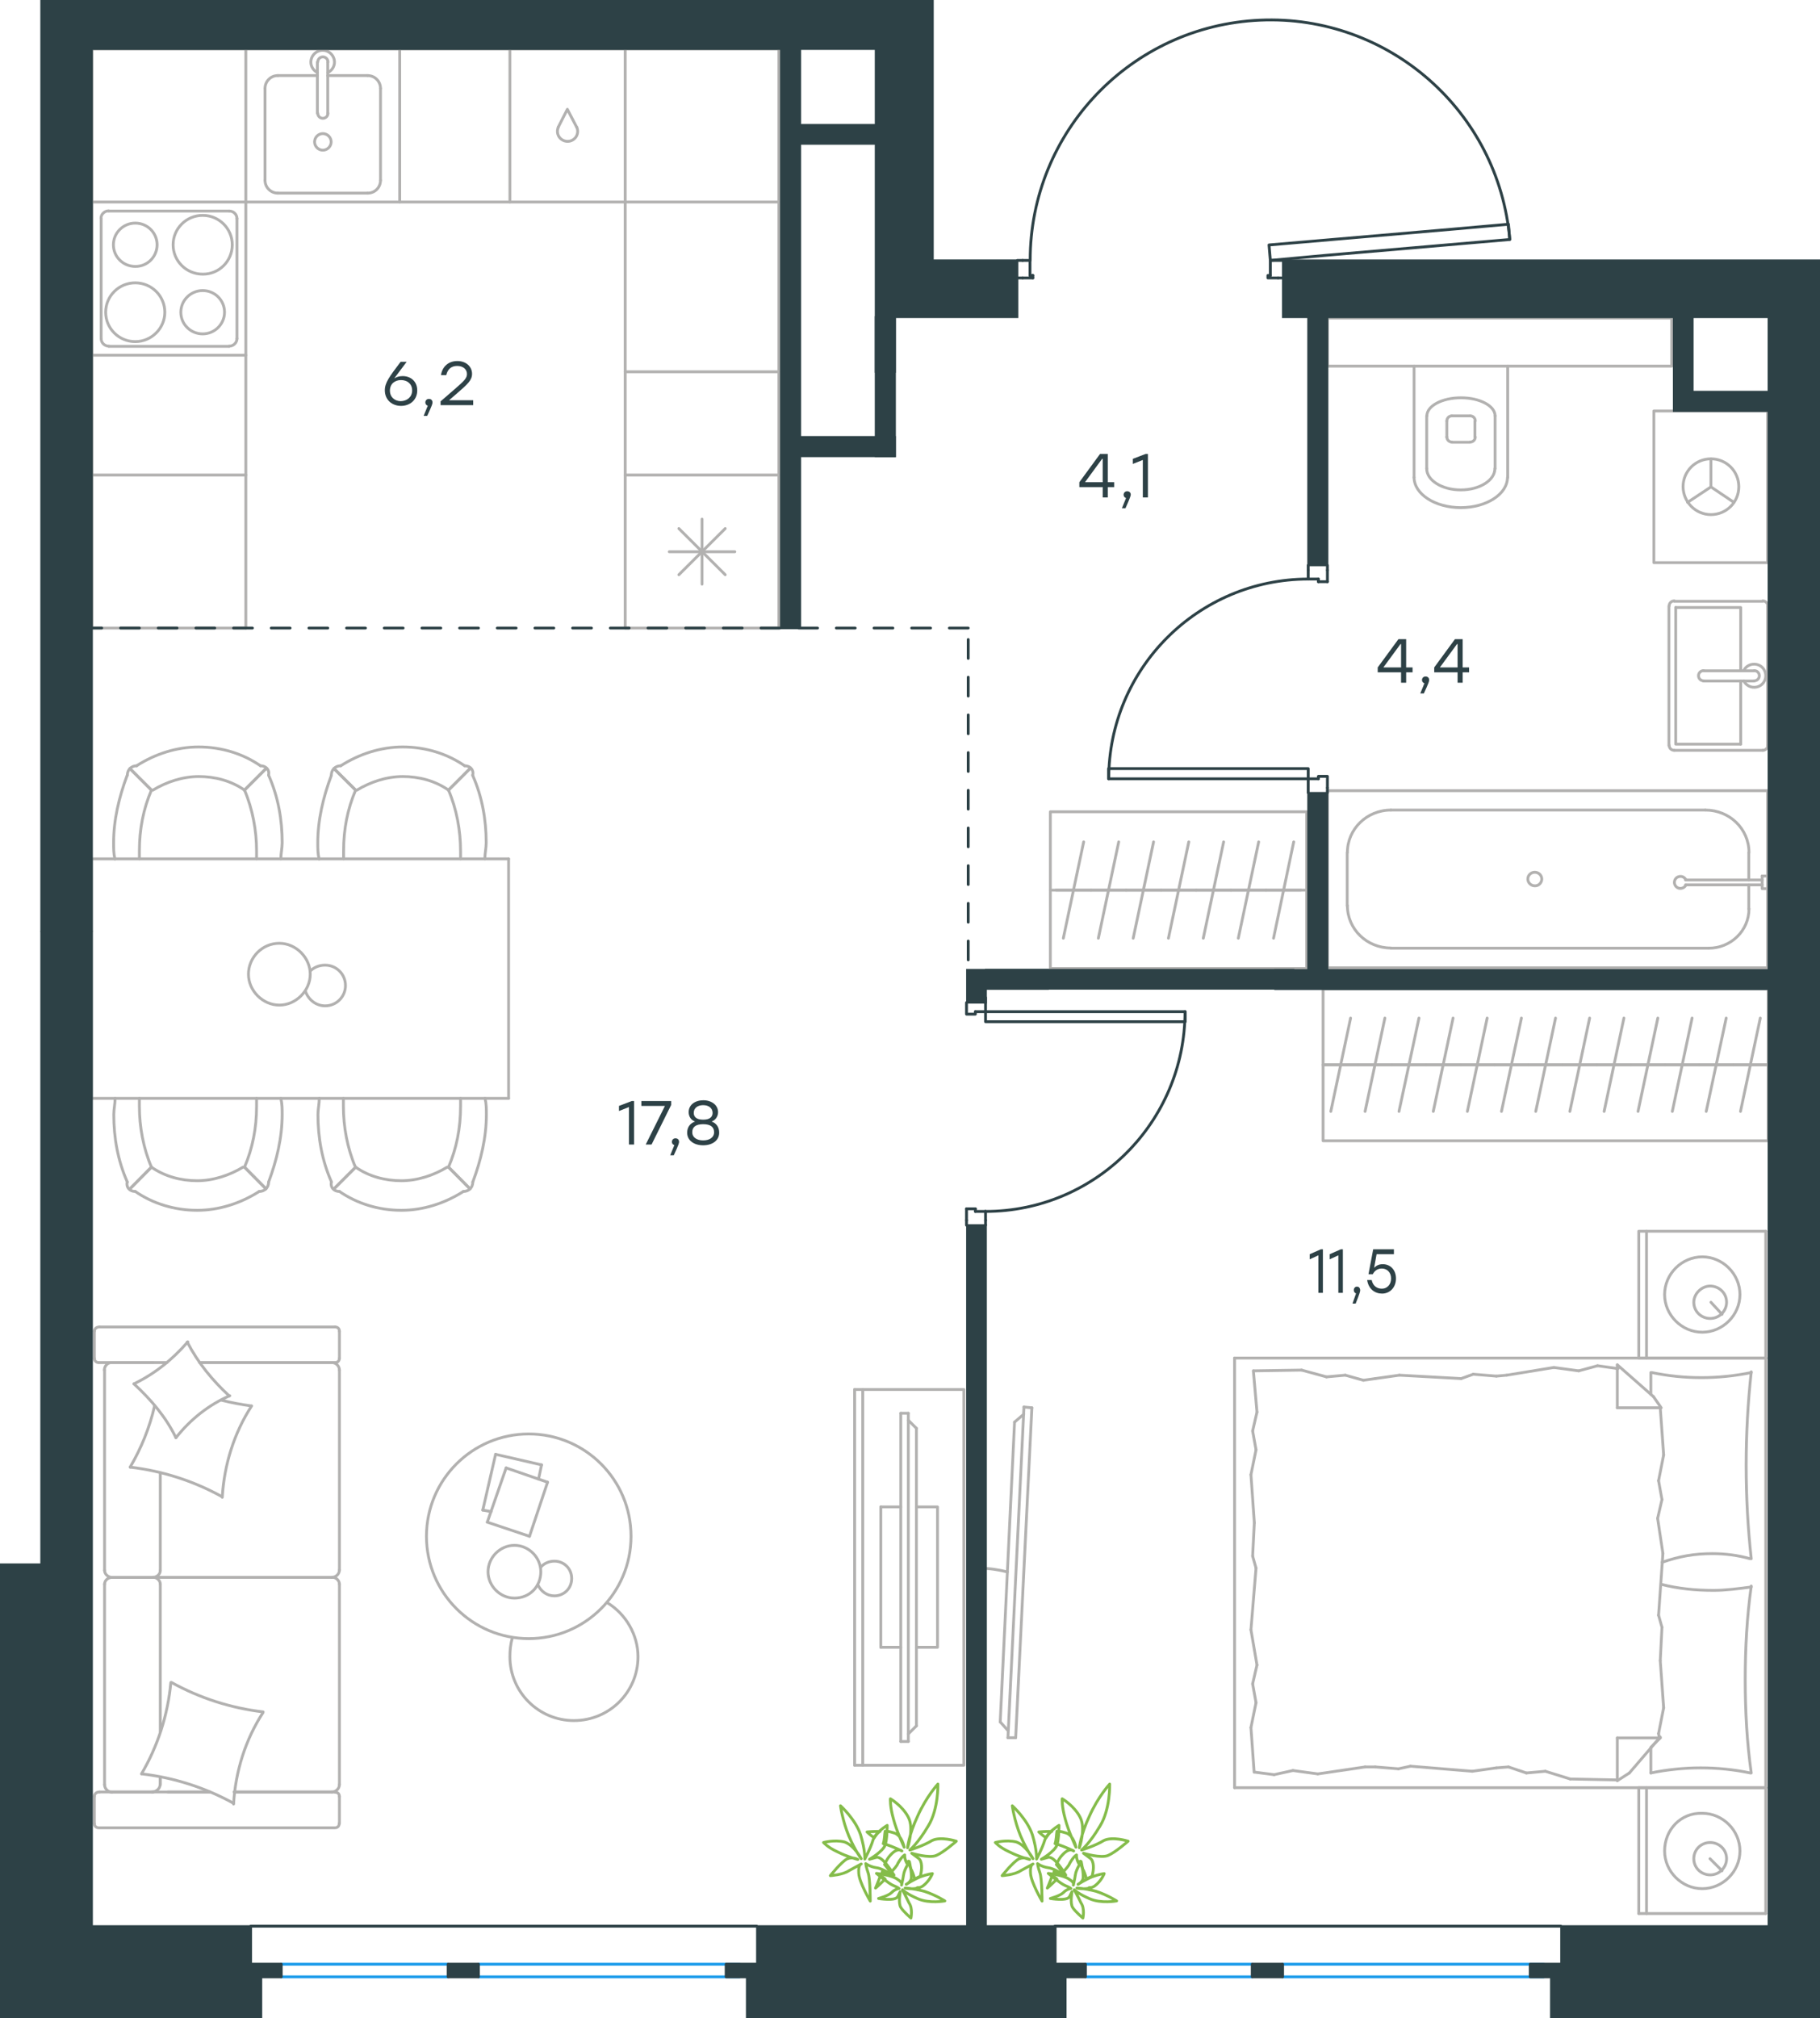 <?xml version="1.0" encoding="utf-8"?>
<!-- Generator: Adobe Illustrator 26.5.0, SVG Export Plug-In . SVG Version: 6.00 Build 0)  -->
<svg version="1.1" id="Слой_1" xmlns="http://www.w3.org/2000/svg" xmlns:xlink="http://www.w3.org/1999/xlink" x="0px" y="0px"
	 viewBox="0 0 966.2 1071" style="enable-background:new 0 0 966.2 1071;" xml:space="preserve">
<style type="text/css">
	.st0{fill:none;stroke:#B2B1B0;stroke-width:1.5;stroke-linecap:round;stroke-linejoin:round;stroke-miterlimit:22.926;}
	.st1{fill:none;stroke:#2D4146;stroke-width:1.5;stroke-linecap:round;stroke-linejoin:round;stroke-miterlimit:22.926;}
	.st2{fill:none;stroke:#1D9CEB;stroke-width:1.5;stroke-linecap:round;stroke-linejoin:round;stroke-miterlimit:22.926;}
	.st3{fill:#2D4146;stroke:#2D4146;stroke-miterlimit:10;}
	.st4{enable-background:new    ;}
	.st5{fill:#2D4146;}
	
		.st6{fill:none;stroke:#2D4146;stroke-width:1.5;stroke-linecap:round;stroke-linejoin:round;stroke-miterlimit:22.926;stroke-dasharray:10;}
	.st7{fill:none;stroke:#84BC4A;stroke-width:1.5;stroke-linecap:round;stroke-linejoin:round;stroke-miterlimit:22.926;}
</style>
<path class="st0" d="M780.5,234.6c1.5,0,2.7-1.2,2.7-2.7"/>
<path class="st0" d="M768.1,231.9c0,1.5,1.2,2.7,2.7,2.7"/>
<path class="st0" d="M783.2,223.4c0-1.5-1.2-2.7-2.7-2.7"/>
<path class="st0" d="M770.8,220.7c-1.5,0-2.7,1.2-2.7,2.7"/>
<line class="st0" x1="783" y1="223.5" x2="783" y2="232"/>
<line class="st0" x1="780.4" y1="234.7" x2="770.7" y2="234.7"/>
<line class="st0" x1="768.1" y1="232" x2="768.1" y2="223.5"/>
<line class="st0" x1="770.7" y1="220.7" x2="780.4" y2="220.7"/>
<path class="st0" d="M793.7,220.7c0-5.3-8.1-9.6-18.1-9.6s-18.1,4.3-18.1,9.6"/>
<line class="st0" x1="793.7" y1="248.7" x2="793.7" y2="220.7"/>
<path class="st0" d="M757.4,248.7c0,6.2,8.1,11.3,18.1,11.3s18.1-5.1,18.1-11.3"/>
<line class="st0" x1="757.4" y1="248.7" x2="757.4" y2="220.7"/>
<path class="st0" d="M750.7,253.3c0,8.9,11.1,16.1,24.8,16.1s24.8-7.2,24.8-16.1"/>
<line class="st0" x1="800.4" y1="253.4" x2="800.4" y2="194.3"/>
<line class="st0" x1="750.7" y1="253.4" x2="750.7" y2="194.3"/>
<rect x="704.7" y="168.8" class="st0" width="182.8" height="25.5"/>
<line class="st0" x1="195.1" y1="40.1" x2="174" y2="40.1"/>
<path class="st0" d="M175.8,75.3c0-2.4-2-4.4-4.4-4.4s-4.4,2-4.4,4.4s2,4.4,4.4,4.4C173.8,79.7,175.8,77.7,175.8,75.3"/>
<path class="st0" d="M168.7,60.1c0,1.5,1.2,2.7,2.7,2.7s2.7-1.2,2.7-2.7"/>
<line class="st0" x1="174" y1="33" x2="174" y2="60.1"/>
<path class="st0" d="M174.1,32.9c0-1.5-1.2-2.7-2.7-2.7s-2.7,1.2-2.7,2.7"/>
<line class="st0" x1="168.5" y1="33" x2="168.5" y2="60.1"/>
<path class="st0" d="M174.1,38.5c2.6-1.3,4-4.2,3.3-7s-3.2-4.8-6.1-4.8c-2.9,0-5.4,2-6.1,4.8c-0.7,2.8,0.7,5.7,3.3,7"/>
<path class="st0" d="M202,46.9c0-3.8-3.1-6.8-6.8-6.8"/>
<path class="st0" d="M147.5,40.1c-3.8,0-6.8,3.1-6.8,6.8"/>
<path class="st0" d="M195.2,102.5c3.8,0,6.8-3,6.8-6.8"/>
<path class="st0" d="M140.7,95.7c0,3.8,3.1,6.8,6.8,6.8"/>
<line class="st0" x1="202" y1="47" x2="202" y2="95.7"/>
<line class="st0" x1="195.1" y1="102.5" x2="147.5" y2="102.5"/>
<line class="st0" x1="140.7" y1="95.7" x2="140.7" y2="47"/>
<line class="st0" x1="147.5" y1="40.1" x2="168.5" y2="40.1"/>
<rect x="130.5" y="26" class="st0" width="81.7" height="81.2"/>
<line class="st0" x1="360.4" y1="280.5" x2="385" y2="305"/>
<line class="st0" x1="360.4" y1="305" x2="385" y2="280.5"/>
<line class="st0" x1="372.7" y1="275.5" x2="372.7" y2="310"/>
<line class="st0" x1="355.3" y1="292.8" x2="390.1" y2="292.8"/>
<rect x="331.9" y="252.1" class="st0" width="81.6" height="81.2"/>
<path class="st0" d="M296.4,67.5c-1,2.2-0.4,4.9,1.6,6.4s4.7,1.5,6.6,0c2-1.5,2.6-4.2,1.6-6.4"/>
<polyline class="st0" points="306.2,67.6 301.2,58 296.3,67.6 "/>
<rect x="270.7" y="26" class="st0" width="61.2" height="81.2"/>
<g>
	<polyline class="st0" points="920.5,266.6 908.3,258.4 895.9,266.6 	"/>
	<line class="st0" x1="908.3" y1="258.4" x2="908.3" y2="243.5"/>
	<path class="st0" d="M908.3,273.1c8.2,0,14.8-6.6,14.8-14.8c0-8.2-6.6-14.8-14.8-14.8s-14.8,6.6-14.8,14.8
		C893.6,266.5,900.2,273.1,908.3,273.1"/>
	<rect x="878" y="218.1" class="st0" width="60.4" height="80.5"/>
</g>
<line class="st0" x1="928.4" y1="482.4" x2="928.4" y2="469.6"/>
<path class="st0" d="M895,466.9c-0.6-1.3-2.2-2.1-3.6-1.7c-1.5,0.3-2.5,1.6-2.5,3.1s1.1,2.8,2.5,3.1s3-0.4,3.6-1.7"/>
<line class="st0" x1="935.5" y1="469.6" x2="894.8" y2="469.6"/>
<line class="st0" x1="935.5" y1="467" x2="894.8" y2="467"/>
<line class="st0" x1="935.5" y1="464.9" x2="938.4" y2="464.9"/>
<polyline class="st0" points="935.5,464.9 935.5,471.6 938.4,471.6 "/>
<path class="st0" d="M818.5,466.5c0-2-1.7-3.6-3.7-3.6c-2.1,0-3.7,1.6-3.7,3.6s1.7,3.6,3.7,3.6C816.8,470.2,818.5,468.5,818.5,466.5
	"/>
<path class="st0" d="M907.1,503.2c11.8,0,21.4-9.3,21.4-20.9"/>
<path class="st0" d="M928.5,452.4c0-12.5-10.3-22.5-23.1-22.5"/>
<path class="st0" d="M715.3,480.6c0,12.5,10.3,22.5,23.1,22.5"/>
<path class="st0" d="M738.4,429.9c-12.8,0-23.1,10.1-23.1,22.5"/>
<line class="st0" x1="928.4" y1="452.5" x2="928.4" y2="467"/>
<line class="st0" x1="907" y1="503.2" x2="738.4" y2="503.2"/>
<line class="st0" x1="715.2" y1="480.7" x2="715.2" y2="452.5"/>
<line class="st0" x1="738.4" y1="429.9" x2="905.3" y2="429.9"/>
<rect x="704.7" y="419.6" class="st0" width="233.7" height="94"/>
<g>
	<line class="st0" x1="924.1" y1="361.4" x2="924.1" y2="394.9"/>
	<polyline class="st0" points="924.1,356 924.1,322.4 889.6,322.4 	"/>
	<polyline class="st0" points="889.6,322.4 889.6,394.9 924.1,394.9 	"/>
	<path class="st0" d="M886.1,395.5c0,1.5,1.2,2.7,2.7,2.7"/>
	<path class="st0" d="M888.8,318.9c-1.5,0-2.7,1.2-2.7,2.7"/>
	<path class="st0" d="M935.8,398.2c1.5,0,2.7-1.2,2.7-2.7"/>
	<path class="st0" d="M938.5,321.6c0-1.5-1.2-2.7-2.7-2.7"/>
	<path class="st0" d="M904.4,355.9c-1.5,0-2.7,1.2-2.7,2.7s1.2,2.7,2.7,2.7"/>
	<line class="st0" x1="931.2" y1="361.4" x2="904.3" y2="361.4"/>
	<path class="st0" d="M931.3,361.3c1.5,0,2.7-1.2,2.7-2.7s-1.2-2.7-2.7-2.7"/>
	<line class="st0" x1="931.2" y1="356" x2="904.3" y2="356"/>
	<path class="st0" d="M925.7,361.3c1.3,2.6,4.1,3.9,6.9,3.3c2.8-0.6,4.8-3.1,4.8-6s-2-5.4-4.8-6s-5.7,0.7-6.9,3.3"/>
	<line class="st0" x1="935.8" y1="398.2" x2="888.8" y2="398.2"/>
	<line class="st0" x1="886" y1="395.6" x2="886" y2="321.7"/>
	<line class="st0" x1="888.8" y1="319.1" x2="935.8" y2="319.1"/>
	<line class="st0" x1="938.4" y1="321.7" x2="938.4" y2="395.6"/>
</g>
<line class="st0" x1="702.7" y1="565.1" x2="720.9" y2="565.1"/>
<line class="st0" x1="717" y1="540.3" x2="706.5" y2="589.8"/>
<line class="st0" x1="720.9" y1="565.1" x2="738.9" y2="565.1"/>
<line class="st0" x1="735.2" y1="540.3" x2="724.7" y2="589.8"/>
<line class="st0" x1="738.9" y1="565.1" x2="757.1" y2="565.1"/>
<line class="st0" x1="753.3" y1="540.3" x2="742.7" y2="589.8"/>
<line class="st0" x1="757.1" y1="565.1" x2="775.3" y2="565.1"/>
<line class="st0" x1="771.4" y1="540.3" x2="760.9" y2="589.8"/>
<line class="st0" x1="775.3" y1="565.1" x2="793.3" y2="565.1"/>
<line class="st0" x1="789.5" y1="540.3" x2="779" y2="589.8"/>
<line class="st0" x1="793.3" y1="565.1" x2="811.5" y2="565.1"/>
<line class="st0" x1="807.7" y1="540.3" x2="797.1" y2="589.8"/>
<line class="st0" x1="811.5" y1="565.1" x2="829.5" y2="565.1"/>
<line class="st0" x1="825.8" y1="540.3" x2="815.3" y2="589.8"/>
<line class="st0" x1="702.4" y1="565.1" x2="938.7" y2="565.1"/>
<line class="st0" x1="829.5" y1="565.1" x2="847.7" y2="565.1"/>
<line class="st0" x1="843.9" y1="540.3" x2="833.4" y2="589.8"/>
<line class="st0" x1="847.7" y1="565.1" x2="865.8" y2="565.1"/>
<line class="st0" x1="862.1" y1="540.3" x2="851.6" y2="589.8"/>
<line class="st0" x1="865.8" y1="565.1" x2="884" y2="565.1"/>
<line class="st0" x1="880.1" y1="540.3" x2="869.6" y2="589.8"/>
<line class="st0" x1="884" y1="565.1" x2="902.1" y2="565.1"/>
<line class="st0" x1="898.3" y1="540.3" x2="887.8" y2="589.8"/>
<line class="st0" x1="902.1" y1="565.1" x2="920.2" y2="565.1"/>
<line class="st0" x1="916.4" y1="540.3" x2="905.8" y2="589.8"/>
<line class="st0" x1="920.2" y1="565.1" x2="938.4" y2="565.1"/>
<line class="st0" x1="934.5" y1="540.3" x2="924" y2="589.8"/>
<rect x="702.4" y="524.8" class="st0" width="236.3" height="80.6"/>
<g>
	<line class="st0" x1="560.6" y1="472.4" x2="579.2" y2="472.4"/>
	<line class="st0" x1="575.3" y1="446.8" x2="564.5" y2="497.9"/>
	<line class="st0" x1="557.6" y1="472.4" x2="693.7" y2="472.4"/>
	<line class="st0" x1="579.2" y1="472.4" x2="597.8" y2="472.4"/>
	<line class="st0" x1="593.9" y1="446.8" x2="583.1" y2="497.9"/>
	<line class="st0" x1="597.8" y1="472.4" x2="616.4" y2="472.4"/>
	<line class="st0" x1="612.4" y1="446.8" x2="601.6" y2="497.9"/>
	<line class="st0" x1="616.4" y1="472.4" x2="635" y2="472.4"/>
	<line class="st0" x1="631.1" y1="446.8" x2="620.3" y2="497.9"/>
	<line class="st0" x1="635" y1="472.4" x2="653.5" y2="472.4"/>
	<line class="st0" x1="649.6" y1="446.8" x2="638.8" y2="497.9"/>
	<line class="st0" x1="653.5" y1="472.4" x2="672.1" y2="472.4"/>
	<line class="st0" x1="668.2" y1="446.8" x2="657.4" y2="497.9"/>
	<line class="st0" x1="672.1" y1="472.4" x2="690.6" y2="472.4"/>
	<line class="st0" x1="686.8" y1="446.8" x2="676.1" y2="497.9"/>
	<rect x="557.6" y="430.8" class="st0" width="136.1" height="83.2"/>
</g>
<path class="st0" d="M87.5,165.7c0-8.6-7-15.6-15.7-15.6s-15.7,7-15.7,15.6s7,15.6,15.7,15.6C80.4,181.3,87.5,174.3,87.5,165.7"/>
<path class="st0" d="M119.2,165.7c0-6.4-5.2-11.5-11.6-11.5S96,159.4,96,165.7c0,6.4,5.2,11.5,11.6,11.5S119.2,172,119.2,165.7"/>
<path class="st0" d="M123.3,129.9c0-8.6-7-15.6-15.7-15.6s-15.7,7-15.7,15.6s7,15.6,15.7,15.6C116.3,145.6,123.3,138.6,123.3,129.9"
	/>
<path class="st0" d="M83.4,129.9c0-6.4-5.2-11.5-11.6-11.5s-11.6,5.2-11.6,11.5c0,6.4,5.2,11.5,11.6,11.5
	C78.2,141.5,83.4,136.3,83.4,129.9"/>
<path class="st0" d="M121.7,183.7c2.2,0,4.1-1.8,4.1-4"/>
<path class="st0" d="M53.7,179.7c0,2.2,1.8,4,4.1,4"/>
<path class="st0" d="M125.8,116c0-2.2-1.8-4-4.1-4"/>
<path class="st0" d="M57.7,111.9c-2.2,0-4.1,1.8-4.1,4"/>
<line class="st0" x1="121.7" y1="183.8" x2="57.7" y2="183.8"/>
<line class="st0" x1="125.8" y1="116" x2="125.8" y2="179.7"/>
<line class="st0" x1="57.7" y1="112" x2="121.7" y2="112"/>
<line class="st0" x1="53.7" y1="179.7" x2="53.7" y2="116"/>
<rect x="48.8" y="107.2" class="st0" width="81.7" height="81.3"/>
<polyline class="st0" points="331.9,252.1 331.9,107.2 413.5,107.2 "/>
<line class="st0" x1="270.7" y1="107.2" x2="212.2" y2="107.2"/>
<polyline class="st0" points="130.5,333.3 48.8,333.3 48.8,188.5 "/>
<polyline class="st0" points="413.5,252.1 413.5,26 331.9,26 "/>
<polyline class="st0" points="48.8,107.2 48.8,26 130.5,26 "/>
<line class="st0" x1="331.9" y1="197.3" x2="413.5" y2="197.3"/>
<line class="st0" x1="270.7" y1="26" x2="212.2" y2="26"/>
<line class="st0" x1="130.5" y1="252.1" x2="48.8" y2="252.1"/>
<line class="st0" x1="130.5" y1="188.5" x2="130.5" y2="333.3"/>
<g>
	<line class="st0" x1="270" y1="582.9" x2="48.5" y2="582.9"/>
	<line class="st0" x1="48.5" y1="455.8" x2="270" y2="455.8"/>
	<g>
		<line class="st0" x1="48.5" y1="582.9" x2="48.5" y2="455.8"/>
		<line class="st0" x1="270" y1="455.8" x2="270" y2="582.9"/>
		<path class="st0" d="M131.9,517c0,8.8,7.6,16.4,16.4,16.4c8.8,0,16.4-7.6,16.4-16.4c0-8.8-7.6-16.4-16.4-16.4
			C139.1,500.6,131.9,508.2,131.9,517z"/>
		<path class="st0" d="M164.6,515.4c2-2,4.8-3.2,8-3.2c6,0,10.8,4.8,10.8,10.8s-4.8,10.8-10.8,10.8c-4.8,0-8.8-3.2-10.4-7.6"/>
	</g>
	<g>
		<path class="st0" d="M129.8,419.3c-7.2-5-15.7-7.2-24.3-7.2s-17.2,2.9-24.3,7.2"/>
		<path class="st0" d="M149.1,455.8c0-2.9,0.7-5.7,0.7-8.6c0-12.2-2.1-24.3-7.2-35.8"/>
		<path class="st0" d="M67.5,411.5c-4.3,11.5-7.2,23.6-7.2,35.8c0,2.9,0,5.7,0.7,8.6"/>
		<path class="st0" d="M136.2,455.8c0-1.4,0-2.9,0-4.3c0-10.7-2.1-22.2-6.4-32.2"/>
		<path class="st0" d="M80.4,419.3c-4.3,10-6.4,20.8-6.4,32.2c0,1.4,0,2.9,0,4.3"/>
		<path class="st0" d="M138.3,406.4c-9.3-6.4-20.7-10-32.9-10c-11.4,0-22.9,3.6-32.9,10"/>
		<line class="st0" x1="129.8" y1="419.3" x2="141.2" y2="407.9"/>
		<line class="st0" x1="80.4" y1="419.3" x2="69" y2="407.9"/>
		<line class="st0" x1="129.8" y1="419.3" x2="141.2" y2="407.9"/>
		<line class="st0" x1="80.4" y1="419.3" x2="69" y2="407.9"/>
		<path class="st0" d="M72.6,406.4c-2.9,0-5,2.1-5,5"/>
		<path class="st0" d="M142.6,411.4c0.6-2.9-1.4-5-4.3-5"/>
		<path class="st0" d="M238.1,419.3c-7.2-5-15.7-7.2-24.3-7.2s-17.2,2.9-24.3,7.2"/>
		<path class="st0" d="M257.4,455.8c0-2.9,0.7-5.7,0.7-8.6c0-12.2-2.1-24.3-7.2-35.8"/>
		<path class="st0" d="M175.9,411.5c-4.3,11.5-7.2,23.6-7.2,35.8c0,2.9,0,5.7,0.7,8.6"/>
		<path class="st0" d="M244.5,455.8c0-1.4,0-2.9,0-4.3c0-10.7-2.1-22.2-6.4-32.2"/>
		<path class="st0" d="M188.8,419.3c-4.3,10-6.4,20.8-6.4,32.2c0,1.4,0,2.9,0,4.3"/>
		<path class="st0" d="M246.7,406.4c-9.3-6.4-20.7-10-32.9-10c-11.4,0-22.9,3.6-32.9,10"/>
		<line class="st0" x1="238.1" y1="419.3" x2="249.5" y2="407.9"/>
		<line class="st0" x1="188.8" y1="419.3" x2="177.3" y2="407.9"/>
		<line class="st0" x1="238.1" y1="419.3" x2="249.5" y2="407.9"/>
		<line class="st0" x1="188.8" y1="419.3" x2="177.3" y2="407.9"/>
		<path class="st0" d="M180.9,406.4c-2.9,0-5,2.1-5,5"/>
		<path class="st0" d="M251,411.4c0.6-2.9-1.4-5-4.3-5"/>
	</g>
	<g>
		<path class="st0" d="M188.8,619.4c7.2,5,15.7,7.2,24.3,7.2s17.2-2.9,24.3-7.2"/>
		<path class="st0" d="M169.5,582.9c0,2.9-0.7,5.7-0.7,8.6c0,12.2,2.1,24.3,7.2,35.8"/>
		<path class="st0" d="M251,627.3c4.3-11.5,7.2-23.6,7.2-35.8c0-2.9,0-5.7-0.7-8.6"/>
		<path class="st0" d="M182.3,582.9c0,1.4,0,2.9,0,4.3c0,10.7,2.1,22.2,6.4,32.2"/>
		<path class="st0" d="M238.1,619.4c4.3-10,6.4-20.8,6.4-32.2c0-1.4,0-2.9,0-4.3"/>
		<path class="st0" d="M180.2,632.3c9.3,6.4,20.7,10,32.9,10c11.4,0,22.9-3.6,32.9-10"/>
		<line class="st0" x1="188.8" y1="619.4" x2="177.3" y2="630.9"/>
		<line class="st0" x1="238.1" y1="619.4" x2="249.5" y2="630.9"/>
		<line class="st0" x1="188.8" y1="619.4" x2="177.3" y2="630.9"/>
		<line class="st0" x1="238.1" y1="619.4" x2="249.5" y2="630.9"/>
		<path class="st0" d="M246,632.3c2.9,0,5-2.1,5-5"/>
		<path class="st0" d="M175.9,627.3c-0.6,2.9,1.4,5,4.3,5"/>
		<path class="st0" d="M80.4,619.4c7.2,5,15.7,7.2,24.3,7.2s17.2-2.9,24.3-7.2"/>
		<path class="st0" d="M61.1,582.9c0,2.9-0.7,5.7-0.7,8.6c0,12.2,2.1,24.3,7.2,35.8"/>
		<path class="st0" d="M142.6,627.3c4.3-11.5,7.2-23.6,7.2-35.8c0-2.9,0-5.7-0.7-8.6"/>
		<path class="st0" d="M74,582.9c0,1.4,0,2.9,0,4.3c0,10.7,2.1,22.2,6.4,32.2"/>
		<path class="st0" d="M129.8,619.4c4.3-10,6.4-20.8,6.4-32.2c0-1.4,0-2.9,0-4.3"/>
		<path class="st0" d="M71.8,632.3c9.3,6.4,20.7,10,32.9,10c11.4,0,22.9-3.6,32.9-10"/>
		<line class="st0" x1="80.4" y1="619.4" x2="69" y2="630.9"/>
		<line class="st0" x1="129.8" y1="619.4" x2="141.2" y2="630.9"/>
		<line class="st0" x1="80.4" y1="619.4" x2="69" y2="630.9"/>
		<line class="st0" x1="129.8" y1="619.4" x2="141.2" y2="630.9"/>
		<path class="st0" d="M137.6,632.3c2.9,0,5-2.1,5-5"/>
		<path class="st0" d="M67.5,627.3c-0.6,2.9,1.4,5,4.3,5"/>
	</g>
</g>
<g>
	<line class="st0" x1="85.1" y1="918.9" x2="85.1" y2="840.7"/>
	<line class="st0" x1="180.2" y1="706.5" x2="180.2" y2="720.8"/>
	<line class="st0" x1="180.2" y1="727.1" x2="180.2" y2="833.4"/>
	<line class="st0" x1="111.3" y1="951" x2="89.1" y2="951"/>
	<line class="st0" x1="176.2" y1="951" x2="124.3" y2="951"/>
	<line class="st0" x1="176.2" y1="723.1" x2="106" y2="723.1"/>
	<line class="st0" x1="81.4" y1="837.1" x2="59.1" y2="837.1"/>
	<line class="st0" x1="85.1" y1="833.4" x2="85.1" y2="781.7"/>
	<line class="st0" x1="50.1" y1="967.7" x2="50.1" y2="953.4"/>
	<line class="st0" x1="59.1" y1="837.1" x2="81.4" y2="837.1"/>
	<line class="st0" x1="55.5" y1="727.1" x2="55.5" y2="833.4"/>
	<line class="st0" x1="106" y1="723.1" x2="177.9" y2="723.1"/>
	<line class="st0" x1="180.2" y1="840.7" x2="180.2" y2="947.1"/>
	<line class="st0" x1="180.2" y1="953.4" x2="180.2" y2="967.7"/>
	<line class="st0" x1="85.1" y1="947.1" x2="85.1" y2="943.1"/>
	<line class="st0" x1="52.8" y1="951" x2="111.3" y2="951"/>
	<line class="st0" x1="85.1" y1="947.1" x2="85.1" y2="943.1"/>
	<line class="st0" x1="59.1" y1="951" x2="81.4" y2="951"/>
	<line class="st0" x1="59.1" y1="837.1" x2="81.4" y2="837.1"/>
	<line class="st0" x1="55.5" y1="840.7" x2="55.5" y2="947.1"/>
	<line class="st0" x1="124.3" y1="951" x2="177.9" y2="951"/>
	<line class="st0" x1="52.8" y1="704.2" x2="177.9" y2="704.2"/>
	<line class="st0" x1="50.1" y1="720.8" x2="50.1" y2="706.5"/>
	<line class="st0" x1="88.6" y1="723.1" x2="52.8" y2="723.1"/>
	<line class="st0" x1="81.4" y1="837.1" x2="176.2" y2="837.1"/>
	<line class="st0" x1="81.4" y1="723.1" x2="59.1" y2="723.1"/>
	<path class="st0" d="M52.8,951c-1.9,0-2.7,1.3-2.7,2.3"/>
	<path class="st0" d="M177.9,723.1c1.7,0,2.3-1.3,2.3-2.3"/>
	<path class="st0" d="M50.1,720.8c0,1.7,1.3,2.3,2.3,2.3"/>
	<path class="st0" d="M85.1,840.7c0-1.8-1.7-3.7-4-3.7"/>
	<path class="st0" d="M59.1,723.1c-1.8,0-3.7,1.7-3.7,4"/>
	<path class="st0" d="M55.5,947.1c0,2,1.7,4,4,4"/>
	<path class="st0" d="M180.2,840.7c0-1.8-1.7-3.7-4-3.7"/>
	<path class="st0" d="M59.5,837.1c-2,0-4,1.5-4,3.7"/>
	<path class="st0" d="M176.2,837.1c2,0,4-1.7,4-4"/>
	<path class="st0" d="M50.1,967.7c0,1.7,1.3,2.3,2.3,2.3h125.4c1.7,0,2.3-1.3,2.3-2.3"/>
	<path class="st0" d="M55.5,833.4c0,1.8,1.7,3.7,4,3.7"/>
	<path class="st0" d="M180.2,706.5c0-1.7-1.3-2.3-2.3-2.3"/>
	<path class="st0" d="M176.2,951c2,0,4-1.7,4-4"/>
	<path class="st0" d="M180.2,953.4c0-1.7-1.3-2.3-2.3-2.3"/>
	<path class="st0" d="M180.2,727.1c0-2-1.7-4-4-4"/>
	<path class="st0" d="M80.6,951c2.2,0,4.4-1.7,4.4-4"/>
	<path class="st0" d="M81.1,837.1c2,0,4-1.5,4-3.7"/>
	<path class="st0" d="M52.8,704.2c-1.9,0-2.7,1.3-2.7,2.3"/>
	<path class="st0" d="M91.1,892.9c15,8.3,31.6,13.6,48.6,15.6"/>
	<path class="st0" d="M99.4,712.2c5.7,11,13.3,20.3,22.3,28.6"/>
	<path class="st0" d="M122,740.7c-11,4.7-21,12.6-28.6,22.3"/>
	<path class="st0" d="M139.6,908.9c-9.3,14.3-14.6,31.2-15.6,48.5"/>
	<path class="st0" d="M117.7,794.2c-15-8.3-31.6-13.6-48.6-15.6"/>
	<path class="st0" d="M69.1,778.6c6-10.3,10.3-20.9,13-32.6"/>
	<path class="st0" d="M133.6,746.1c-9.3,14.3-14.6,31.2-15.6,48.5"/>
	<path class="st0" d="M124,957c-15-8.3-31.6-13.6-48.6-15.6"/>
	<path class="st0" d="M75.1,941.4c8.6-14.6,14-31.2,15.6-48.5"/>
	<path class="st0" d="M93.4,763c-5.3-11-13.3-20.3-22.3-28.6"/>
	<path class="st0" d="M117.7,743.1c5,1.3,10.6,2.3,15.6,3"/>
	<path class="st0" d="M71.1,734.4c11-5.3,20.6-13,28.6-22.3"/>
</g>
<g>
	<line class="st0" x1="263.1" y1="771.8" x2="287.5" y2="777.4"/>
	<line class="st0" x1="287.5" y1="777.4" x2="285.9" y2="785"/>
	<line class="st0" x1="260.7" y1="802.2" x2="256.3" y2="801.4"/>
	<line class="st0" x1="256.3" y1="801.4" x2="263.1" y2="771.8"/>
	<line class="st0" x1="268.7" y1="779" x2="290.7" y2="786.6"/>
	<line class="st0" x1="290.7" y1="786.6" x2="281.1" y2="815.3"/>
	<line class="st0" x1="281.1" y1="815.3" x2="258.7" y2="807.8"/>
	<line class="st0" x1="258.7" y1="807.8" x2="268.7" y2="779"/>
	<ellipse class="st0" cx="280.7" cy="815.3" rx="54.3" ry="54.3"/>
	<path class="st0" d="M287.1,834.1c0-7.6-6.4-14-14-14s-14,6.4-14,14s6.4,14,14,14C281.1,848.1,287.1,842.1,287.1,834.1z"/>
	<path class="st0" d="M287.1,831.7c1.6-2,4.4-3.2,7.2-3.2c5.2,0,9.2,4,9.2,9.2s-4,9.2-9.2,9.2c-4,0-7.2-2.4-8.8-6"/>
	<path class="st0" d="M322.3,850.5c10,6,16.4,17.2,16.4,28.7c0,18.8-15.2,33.9-34,33.9s-34-15.2-34-33.9c0-3.3,0.3-6.6,1.3-10"/>
</g>
<g>
	<g>
		<line class="st0" x1="458" y1="737.4" x2="458" y2="936.8"/>
		<polyline class="st0" points="453.7,936.8 511.7,936.8 511.7,737.4 453.7,737.4 		"/>
		<line class="st0" x1="453.7" y1="737.4" x2="453.7" y2="936.8"/>
	</g>
	<g>
		<polyline class="st0" points="486.5,874.2 497.7,874.2 497.7,799.7 486.5,799.7 		"/>
		<line class="st0" x1="478.2" y1="799.7" x2="467.6" y2="799.7"/>
		<line class="st0" x1="467.6" y1="799.7" x2="467.6" y2="874.2"/>
		<line class="st0" x1="467.6" y1="874.2" x2="478.2" y2="874.2"/>
		<line class="st0" x1="478.2" y1="750" x2="482.2" y2="750"/>
		<line class="st0" x1="486.5" y1="915.9" x2="482.2" y2="920.2"/>
		<line class="st0" x1="482.2" y1="753.7" x2="486.5" y2="758"/>
		<line class="st0" x1="482.2" y1="924.2" x2="482.2" y2="750"/>
		<line class="st0" x1="478.2" y1="750" x2="478.2" y2="924.2"/>
		<line class="st0" x1="478.2" y1="924.2" x2="482.2" y2="924.2"/>
		<line class="st0" x1="486.5" y1="758" x2="486.5" y2="915.9"/>
	</g>
</g>
<g>
	<line class="st0" x1="937.4" y1="948.7" x2="937.4" y2="1015.5"/>
	<line class="st0" x1="870" y1="1015.5" x2="870" y2="948.7"/>
	<line class="st0" x1="870" y1="948.7" x2="937.4" y2="948.7"/>
	<line class="st0" x1="937.4" y1="1015.5" x2="870" y2="1015.5"/>
	<line class="st0" x1="907.8" y1="986.4" x2="914.2" y2="992.8"/>
	<line class="st0" x1="874.1" y1="1015.5" x2="874.1" y2="948.7"/>
	<path class="st0" d="M883.7,982.3c0,10.9,9.1,20,20,20s20-9.1,20-20s-9.1-20-20-20C892.3,961.9,883.7,971,883.7,982.3z"/>
	<path class="st0" d="M899.2,986.4c0,5,4.1,8.6,8.7,8.6c5,0,8.7-4.1,8.7-8.6c0-5-4.1-8.6-8.7-8.6
		C903.3,977.8,899.2,981.4,899.2,986.4z"/>
	<line class="st0" x1="937.4" y1="720.7" x2="937.4" y2="948.7"/>
	<line class="st0" x1="876.4" y1="740" x2="876.4" y2="728.4"/>
	<line class="st0" x1="881.4" y1="922.3" x2="858.6" y2="922.3"/>
	<line class="st0" x1="876.4" y1="927.3" x2="881.4" y2="922.3"/>
	<line class="st0" x1="655.4" y1="720.7" x2="937.4" y2="720.7"/>
	<line class="st0" x1="858.6" y1="945" x2="858.6" y2="922.3"/>
	<line class="st0" x1="937.4" y1="948.7" x2="655.4" y2="948.7"/>
	<line class="st0" x1="858.6" y1="724.3" x2="877.8" y2="741.2"/>
	<line class="st0" x1="877.8" y1="741.2" x2="881.9" y2="747.1"/>
	<line class="st0" x1="876.4" y1="940.9" x2="876.4" y2="927.7"/>
	<line class="st0" x1="881.4" y1="747.1" x2="858.6" y2="747.1"/>
	<line class="st0" x1="881.4" y1="921.8" x2="865" y2="940.9"/>
	<line class="st0" x1="865" y1="940.9" x2="858.6" y2="945"/>
	<line class="st0" x1="858.6" y1="724.3" x2="858.6" y2="747.1"/>
	<line class="st0" x1="665" y1="825.8" x2="665.9" y2="808.1"/>
	<line class="st0" x1="667.3" y1="883.6" x2="664.1" y2="864.9"/>
	<line class="st0" x1="666.8" y1="903.6" x2="665" y2="893.6"/>
	<line class="st0" x1="665" y1="893.6" x2="667.3" y2="883.6"/>
	<line class="st0" x1="666.8" y1="832.2" x2="665" y2="825.8"/>
	<line class="st0" x1="664.1" y1="864.9" x2="666.8" y2="832.2"/>
	<line class="st0" x1="665.8" y1="940.5" x2="664.1" y2="916.8"/>
	<line class="st0" x1="664.1" y1="916.8" x2="666.8" y2="903.6"/>
	<line class="st0" x1="667.3" y1="749.4" x2="665.4" y2="727.5"/>
	<line class="st0" x1="666.8" y1="769.4" x2="665" y2="759.4"/>
	<line class="st0" x1="665" y1="759.4" x2="667.3" y2="749.4"/>
	<line class="st0" x1="665.9" y1="808.1" x2="664.1" y2="782.6"/>
	<line class="st0" x1="664.1" y1="782.6" x2="666.8" y2="769.4"/>
	<line class="st0" x1="655.4" y1="720.7" x2="655.4" y2="948.7"/>
	<path class="st0" d="M929.7,827.2c-1.8-16.4-2.7-32.8-2.7-49.6c0-16.4,0.9-33.2,2.7-49.6"/>
	<path class="st0" d="M882.4,829.1c9.1-3.2,17.2-4.6,26.7-4.6c6.8,0,13.7,0.9,20,2.7"/>
	<path class="st0" d="M929.7,728.4c-8.7,1.8-17.8,2.7-26.4,2.7c-9.1,0-17.8-0.9-26.4-2.7"/>
	<path class="st0" d="M929.7,842.2c-6.8,0.9-13.7,1.8-20,1.8c-9.6,0-18.7-0.9-27.8-3.2"/>
	<line class="st0" x1="800.8" y1="937.7" x2="794.4" y2="938.2"/>
	<line class="st0" x1="820.4" y1="940" x2="810.3" y2="940.9"/>
	<line class="st0" x1="810.3" y1="940.9" x2="800.8" y2="937.7"/>
	<line class="st0" x1="858.6" y1="944.6" x2="833.6" y2="944.1"/>
	<line class="st0" x1="833.6" y1="944.1" x2="820.4" y2="940"/>
	<line class="st0" x1="742.4" y1="938.7" x2="730.1" y2="937.7"/>
	<line class="st0" x1="794.4" y1="938.2" x2="781.6" y2="940"/>
	<line class="st0" x1="748.8" y1="937.3" x2="742.4" y2="938.7"/>
	<line class="st0" x1="781.6" y1="940" x2="748.8" y2="937.3"/>
	<line class="st0" x1="730.1" y1="937.7" x2="724.7" y2="937.7"/>
	<line class="st0" x1="686.4" y1="939.6" x2="676.4" y2="941.8"/>
	<line class="st0" x1="676.4" y1="941.8" x2="666.4" y2="940.5"/>
	<line class="st0" x1="724.7" y1="937.7" x2="699.6" y2="941.4"/>
	<line class="st0" x1="699.6" y1="941.4" x2="686.4" y2="939.6"/>
	<line class="st0" x1="723.8" y1="732.5" x2="730.1" y2="731.6"/>
	<line class="st0" x1="704.2" y1="730.7" x2="714.2" y2="729.8"/>
	<line class="st0" x1="714.2" y1="729.8" x2="723.8" y2="732.5"/>
	<line class="st0" x1="665.4" y1="727.5" x2="691" y2="727.1"/>
	<line class="st0" x1="691" y1="727.1" x2="704.2" y2="730.7"/>
	<line class="st0" x1="782.1" y1="729.3" x2="794.4" y2="730.3"/>
	<line class="st0" x1="730.1" y1="731.6" x2="742.9" y2="729.8"/>
	<line class="st0" x1="775.7" y1="731.6" x2="782.1" y2="729.3"/>
	<line class="st0" x1="742.9" y1="729.8" x2="775.7" y2="731.6"/>
	<line class="st0" x1="794.4" y1="730.3" x2="799.9" y2="729.8"/>
	<line class="st0" x1="858.2" y1="726.2" x2="859.1" y2="726.2"/>
	<line class="st0" x1="838.1" y1="727.5" x2="848.1" y2="724.8"/>
	<line class="st0" x1="848.1" y1="724.8" x2="858.2" y2="726.2"/>
	<line class="st0" x1="799.9" y1="729.8" x2="824.9" y2="725.7"/>
	<line class="st0" x1="824.9" y1="725.7" x2="838.1" y2="727.5"/>
	<path class="st0" d="M929.7,940.9c-2.3-16.4-3.2-32.8-3.2-49.6c0-16.4,0.9-33.2,3.2-49.6"/>
	<path class="st0" d="M876.4,940.9c8.7-1.8,17.8-2.7,26.4-2.7c9.1,0,17.8,0.9,26.4,2.7"/>
	<line class="st0" x1="882.3" y1="863.6" x2="881.4" y2="881.3"/>
	<line class="st0" x1="880" y1="805.8" x2="882.8" y2="824.4"/>
	<line class="st0" x1="880.5" y1="785.8" x2="882.3" y2="795.8"/>
	<line class="st0" x1="882.3" y1="795.8" x2="880" y2="805.8"/>
	<line class="st0" x1="880.5" y1="857.2" x2="882.3" y2="863.6"/>
	<line class="st0" x1="882.8" y1="824.4" x2="880.5" y2="857.2"/>
	<line class="st0" x1="881.4" y1="747.1" x2="883.2" y2="772.1"/>
	<line class="st0" x1="883.2" y1="772.1" x2="880.5" y2="785.8"/>
	<line class="st0" x1="880.5" y1="920" x2="880.9" y2="922.3"/>
	<line class="st0" x1="881.4" y1="881.3" x2="883.2" y2="906.3"/>
	<line class="st0" x1="883.2" y1="906.3" x2="880.5" y2="920"/>
	<line class="st0" x1="937.4" y1="653.4" x2="937.4" y2="720.7"/>
	<line class="st0" x1="870" y1="720.7" x2="870" y2="653.4"/>
	<line class="st0" x1="870.5" y1="653.4" x2="937.4" y2="653.4"/>
	<line class="st0" x1="937.4" y1="720.7" x2="870.5" y2="720.7"/>
	<line class="st0" x1="908.3" y1="691.1" x2="914.2" y2="697.5"/>
	<line class="st0" x1="874.1" y1="720.7" x2="874.1" y2="653.4"/>
	<path class="st0" d="M883.7,687c0,10.9,9.1,20,20,20s20-9.1,20-20s-9.1-20-20-20S883.7,676.1,883.7,687z"/>
	<path class="st0" d="M899.2,691.1c0,5,4.1,8.6,8.7,8.6c5,0,8.7-4.1,8.7-8.6c0-5-4.1-8.6-8.7-8.6S899.2,686.6,899.2,691.1z"/>
</g>
<g>
	<path class="st0" d="M534.8,834.2c-4.6-1.1-9.3-1.9-13.8-1.9"/>
	<line class="st0" x1="543.6" y1="746.7" x2="535.1" y2="922.2"/>
	<line class="st0" x1="539.2" y1="922.2" x2="547.8" y2="747.1"/>
	<line class="st0" x1="547.8" y1="747.1" x2="543.6" y2="746.7"/>
	<line class="st0" x1="531" y1="913.8" x2="538.6" y2="754.7"/>
	<line class="st0" x1="535.1" y1="918.4" x2="531" y2="913.8"/>
	<line class="st0" x1="538.6" y1="754.7" x2="543.5" y2="750.5"/>
	<line class="st0" x1="539.2" y1="922.2" x2="535.1" y2="922.2"/>
</g>
<line class="st1" x1="542.9" y1="138.2" x2="540.1" y2="138.2"/>
<polyline class="st1" points="681.1,138.2 678.5,138.2 674.4,138.2 "/>
<line class="st1" x1="546.8" y1="138.2" x2="542.9" y2="138.2"/>
<path class="st1" d="M801.5,127C795.6,59,737.1,7.7,668.9,10.7s-122,59.1-122,127.4"/>
<line class="st1" x1="542.9" y1="147.5" x2="548.3" y2="147.5"/>
<line class="st1" x1="678.5" y1="147.5" x2="681.1" y2="147.5"/>
<line class="st1" x1="674.4" y1="138.2" x2="674.4" y2="146.2"/>
<polyline class="st1" points="678.5,147.5 673.1,147.5 673.1,146.2 674.4,146.2 "/>
<line class="st1" x1="546.8" y1="146.2" x2="548.3" y2="146.2"/>
<line class="st1" x1="540.1" y1="147.5" x2="542.9" y2="147.5"/>
<line class="st1" x1="546.8" y1="138.2" x2="546.8" y2="146.2"/>
<line class="st1" x1="548.3" y1="146.2" x2="548.3" y2="147.5"/>
<polygon class="st1" points="703.8,135.5 801.5,127.1 800.8,119 771.4,121.6 673.7,130 674.4,138.2 "/>
<g>
	<line class="st1" x1="523.2" y1="647.6" x2="523.2" y2="650.2"/>
	<polyline class="st1" points="523.2,529.4 523.2,532.1 523.2,536.9 	"/>
	<line class="st1" x1="523.2" y1="642.9" x2="523.2" y2="647.6"/>
	<path class="st1" d="M629.1,536.9c0,58.5-47.5,106-106,106"/>
	<line class="st1" x1="513.1" y1="647.6" x2="513.1" y2="641.5"/>
	<line class="st1" x1="523.2" y1="536.9" x2="517.8" y2="536.9"/>
	<polyline class="st1" points="513.1,532.1 513.1,538.2 517.8,538.2 517.8,536.9 	"/>
	<line class="st1" x1="517.8" y1="642.9" x2="517.8" y2="641.5"/>
	<line class="st1" x1="513.1" y1="650.2" x2="513.1" y2="647.6"/>
	<line class="st1" x1="523.2" y1="642.9" x2="517.8" y2="642.9"/>
	<line class="st1" x1="517.8" y1="641.5" x2="513.1" y2="641.5"/>
	<polygon class="st1" points="552.7,536.9 629.2,536.9 629.2,542.2 599.8,542.2 523.2,542.2 523.2,536.9 	"/>
</g>
<line class="st1" x1="694.5" y1="302.6" x2="694.5" y2="300"/>
<polyline class="st1" points="694.5,420.7 694.5,418.1 694.5,413.3 "/>
<line class="st1" x1="694.5" y1="307.3" x2="694.5" y2="302.6"/>
<path class="st1" d="M694.6,307.3c-58.5,0-106,47.5-106,106"/>
<line class="st1" x1="704.7" y1="302.6" x2="704.7" y2="308.7"/>
<line class="st1" x1="704.7" y1="418.1" x2="704.7" y2="420.7"/>
<line class="st1" x1="694.5" y1="413.3" x2="699.9" y2="413.3"/>
<polyline class="st1" points="704.7,418.1 704.7,412 699.9,412 699.9,413.3 "/>
<line class="st1" x1="699.9" y1="307.3" x2="699.9" y2="308.7"/>
<line class="st1" x1="704.7" y1="300" x2="704.7" y2="302.6"/>
<line class="st1" x1="694.5" y1="307.3" x2="699.9" y2="307.3"/>
<line class="st1" x1="699.9" y1="308.7" x2="704.7" y2="308.7"/>
<polygon class="st1" points="588.5,413.3 588.5,407.9 618,407.9 694.5,407.9 694.5,413.3 665,413.3 "/>
<line class="st2" x1="149.3" y1="1049.1" x2="237.9" y2="1049.1"/>
<line class="st2" x1="254" y1="1049.1" x2="392.6" y2="1049.1"/>
<line class="st2" x1="149.3" y1="1042.4" x2="237.9" y2="1042.4"/>
<line class="st2" x1="254" y1="1042.4" x2="392.6" y2="1042.4"/>
<rect x="237.9" y="1042.4" class="st1" width="16.1" height="6.7"/>
<rect x="385.5" y="1042.4" class="st1" width="16.2" height="6.7"/>
<rect x="133.1" y="1042.4" class="st1" width="16.2" height="6.7"/>
<line class="st1" x1="133.1" y1="1022.2" x2="401.7" y2="1022.2"/>
<line class="st2" x1="576.2" y1="1049.1" x2="664.8" y2="1049.1"/>
<line class="st2" x1="680.9" y1="1049.1" x2="819.5" y2="1049.1"/>
<line class="st2" x1="576.2" y1="1042.4" x2="664.8" y2="1042.4"/>
<line class="st2" x1="680.9" y1="1042.4" x2="819.5" y2="1042.4"/>
<rect x="664.8" y="1042.4" class="st1" width="16.1" height="6.7"/>
<rect x="812.4" y="1042.4" class="st1" width="16.2" height="6.7"/>
<rect x="560" y="1042.4" class="st1" width="16.2" height="6.7"/>
<line class="st1" x1="560" y1="1022.2" x2="828.6" y2="1022.2"/>
<polygon class="st3" points="133.3,1022.2 48.8,1022.2 48.8,682.5 48.8,494.6 21.9,494.6 21.9,682.5 21.9,830.2 0.5,830.2 
	0.5,1052.2 0.5,1070.5 21.9,1070.5 138.7,1070.5 138.7,1052.2 138.7,1049.1 133.3,1049.1 133.3,1049.1 149.3,1049.1 149.3,1042.4 
	133.3,1042.4 "/>
<rect x="237.9" y="1042.4" class="st3" width="16.1" height="6.7"/>
<rect x="385.5" y="1042.4" class="st3" width="16.2" height="6.7"/>
<rect x="664.8" y="1042.4" class="st3" width="16.1" height="6.7"/>
<rect x="812.4" y="1042.4" class="st3" width="16.2" height="6.7"/>
<g class="st4">
	<path class="st5" d="M702.3,663v23.1h-2.4v-19.9l-4.6,2.1v-2.7l5.9-2.6H702.3z"/>
	<path class="st5" d="M712.9,663v23.1h-2.4v-19.9l-4.6,2.1v-2.7l5.9-2.6H712.9z"/>
	<path class="st5" d="M719.7,691.8H718l1.9-5.4c-0.7-0.2-1.2-0.9-1.2-1.7c0-1.1,0.7-1.9,1.7-1.9c0.7,0,1.6,0.4,1.7,1.9
		C722.1,685.3,722,686,719.7,691.8z"/>
	<path class="st5" d="M741.1,678.5c0,4.7-3.2,8-7.4,8c-3.8,0-7.2-2.4-7.9-7.2h2.4c0.6,3,2.7,4.6,5.4,4.6c2.9,0,4.9-2.3,4.9-5.4
		c0-3.2-2.1-5.3-4.9-5.3c-2.3,0-3.9,1.2-4.8,3h-2.3l2.5-13.2h11v2.6h-9.2l-1.3,7.2c1.2-1.2,2.6-1.9,4.6-1.9
		C738,670.9,741.1,673.8,741.1,678.5z"/>
</g>
<g class="st4">
	<path class="st5" d="M336.6,584.3v23.1h-2.7v-19.9l-5.3,2.1v-2.7l6.8-2.6H336.6z"/>
	<path class="st5" d="M356.3,584.3v2.1l-10.4,21h-3.1l10.2-20.5h-12.5v-2.6H356.3z"/>
	<path class="st5" d="M357.7,613.1h-1.9l2.2-5.4c-0.8-0.2-1.3-0.9-1.3-1.7c0-1.1,0.8-1.9,1.9-1.9c0.8,0,1.9,0.4,1.9,1.9
		C360.5,606.5,360.4,607.3,357.7,613.1z"/>
	<path class="st5" d="M381.8,601.1c0,4.2-3.7,6.7-8.5,6.7s-8.5-2.5-8.5-6.7c0-2.8,1.5-5,4.2-5.9c-2.2-0.8-3.4-2.7-3.4-5
		c0-3.9,3.4-6.3,7.8-6.3c4.3,0,7.8,2.5,7.8,6.3c0,2.2-1.2,4.1-3.4,5C380.4,596.1,381.8,598.3,381.8,601.1z M379.1,600.9
		c0-2.9-2-4.3-5.8-4.3c-3.8,0-5.8,1.4-5.8,4.3c0,2.7,2.4,4.3,5.8,4.3C376.7,605.2,379.1,603.6,379.1,600.9z M368.3,590.6
		c0,2.1,1.4,3.6,5,3.6s5-1.5,5-3.6c0-2.5-2-4.1-5-4.1C370.4,586.5,368.3,588,368.3,590.6z"/>
</g>
<g class="st4">
	<path class="st5" d="M591.5,258.5h-3.4v5.5h-2.7v-5.5H573v-2.6l11-15h4.1v15h3.4V258.5z M585.4,255.9v-12.4h-0.3l-9.1,12.4
		L585.4,255.9z"/>
	<path class="st5" d="M597.5,269.7h-1.9l2.2-5.4c-0.8-0.2-1.3-0.9-1.3-1.7c0-1.1,0.8-1.9,1.9-1.9c0.8,0,1.9,0.4,1.9,1.9
		C600.2,263.2,600.1,263.9,597.5,269.7z"/>
	<path class="st5" d="M609.4,240.9V264h-2.7v-19.9l-5.3,2.1v-2.7l6.8-2.6H609.4z"/>
</g>
<g class="st4">
	<path class="st5" d="M749.9,356.8h-3.4v5.5h-2.7v-5.5h-12.4v-2.6l11-15h4.1v15h3.4V356.8z M743.8,354.2v-12.4h-0.3l-9.1,12.4
		L743.8,354.2z"/>
	<path class="st5" d="M755.9,368H754l2.2-5.4c-0.8-0.2-1.3-0.9-1.3-1.7c0-1.1,0.8-1.9,1.9-1.9c0.8,0,1.9,0.4,1.9,1.9
		C758.7,361.5,758.6,362.2,755.9,368z"/>
	<path class="st5" d="M779.9,356.8h-3.4v5.5h-2.7v-5.5h-12.4v-2.6l11-15h4.1v15h3.4V356.8z M773.8,354.2v-12.4h-0.3l-9.1,12.4
		L773.8,354.2z"/>
</g>
<g class="st4">
	<path class="st5" d="M221.5,207.2c0,5-3.8,8.2-8.6,8.2c-4.7,0-8.6-3.1-8.6-8.3c0-4,2.4-7.2,8.4-15.1h3.2l-6.6,8.8
		c1.2-0.7,2.6-1.2,4.3-1.2C217.8,199.5,221.5,202.2,221.5,207.2z M218.8,207.2c0-3.5-2.6-5.5-5.9-5.5c-3.4,0-5.9,2.1-5.9,5.6
		s2.6,5.6,5.8,5.6C216.2,212.8,218.8,210.6,218.8,207.2z"/>
	<path class="st5" d="M226.8,220.7h-1.9l2.2-5.4c-0.8-0.2-1.3-0.9-1.3-1.7c0-1.1,0.8-1.9,1.9-1.9c0.8,0,1.9,0.4,1.9,1.9
		C229.6,214.2,229.5,214.9,226.8,220.7z"/>
	<path class="st5" d="M251.2,215h-17.3v-2l6.7-5.8c5.6-4.9,7.3-6.3,7.3-8.7c0-2.5-2-4.3-5.2-4.3c-3.3,0-5.1,1.9-5.8,4.9h-2.8
		c0.7-4.6,4-7.5,8.7-7.5c4.7,0,7.8,3,7.8,6.8c0,3.4-2.4,5.5-7.8,10.2l-4.4,3.8h12.8V215z"/>
</g>
<g>
	<path class="st3" d="M938.9,1022.2H828.8v26.9h136.9v-26.9V168.3v-30.1H681.1v3.3v26.8h13.4v104.8V300h10.2v-26.9V168.3h100h83.9
		v39.6v10.2h50.3v296.7H704.7v-19v-75h-10.2v75v19H677v10.1h261.9V1022.2z M898.6,207.9v-39.6h40.3v39.6H898.6z"/>
	<polygon class="st3" points="965.7,1049.1 823.4,1049.2 823.4,1052.2 823.4,1070.5 965.7,1070.5 	"/>
</g>
<line class="st6" x1="514" y1="333.3" x2="38.9" y2="333.3"/>
<line class="st6" x1="514" y1="529.4" x2="514" y2="333.3"/>
<g>
	<path class="st7" d="M483,981.8c0,0,4.4-3.6,9.8-12.8c5.5-8.9,5.1-22.2,5.1-22.2s-6.1,6.6-10.7,16.9c-4.8,10.2-5.4,16.9-5.4,16.9
		s3.6-10.2,0.4-16.2c-3.1-6.1-9.5-9.8-9.5-9.8s-0.3,4,1.6,10.7c1.7,6.6,5.7,15,5.7,15s-1.1-6.1-5.1-7.5c-1.1-0.3-2.9-1-5-1
		c-0.3,1.7-0.3,4.8-1,6.6c0.3,0.3,1,0.3,1,0.3c4.4,1.3,8.9,3.6,8.9,3.6s-2.2-2.2-6.1,2.2c-1.1,1.1-2.2,2.9-3.1,5
		c1.1,1.3,2.6,3.1,3.1,4.4c1.7-1.7,3.6-3.8,4-5.1c2.2-3.8,3.6-4.4,3.6-4.4s-0.3,1.7,1.1,4.4c0.4-1,1-1.1,1-1.1s0.3,1.6,1,3.8
		c1,1.6,1.6,3.6,2.2,5.7c1-0.4,1.6-1,2.7-1.3l0.3-0.3c1-3.8,1-8-1-9.4l-3.6-2.7c0,0,9.4,2.9,13.2,1.1c3.8-1.6,10.5-7.5,10.5-7.5
		s-8.3-2.7-13-0.3C490.4,979.5,483,981.8,483,981.8z M467.2,971.9c-3.6,0-6.9,0.3-6.9,0.3s1.6,1.6,3.8,3.1
		C465.1,973.9,465.8,972.6,467.2,971.9z M468.6,992.9c-0.3,0.3-0.3,1-0.4,1.1c1.1,0.3,2.7,1,4,1.1l0.3-0.3
		C471.7,994.3,470.5,993.6,468.6,992.9z M467.4,995.4c-1.3,3.6-2.6,6.6-2.6,6.6s2.6-2.2,5.1-4.8C469.5,996.8,468.4,996,467.4,995.4z
		 M486.9,1001.8c0,0.3,0.3,1,0.3,1h0.3c0-0.3,0.3-0.4,0.3-1.1C486.9,1001.8,486.9,1001.8,486.9,1001.8z"/>
	<path class="st7" d="M459.1,986.6c0,0,0.3-4.4-2.2-12.8c-2.7-8.3-10.7-15.5-10.7-15.5s1,7.7,4.4,16c3.6,8.3,6.6,12.1,6.6,12.1
		s-3.6-7-8.9-8.9c-5.4-1.3-11.1,0.3-11.1,0.3s2.2,2.6,7.5,5c5.1,2.6,10.7,4,10.7,4s-2.7-1.6-5.7-0.3c-3.1,1.6-8.9,8.9-8.9,8.9
		s6.6-0.4,9.8-2.6c3.1-1.7,6.6-3.6,6.6-3.6s-1.7,0.3-1.3,5.1c0.4,5,6.1,14.6,6.1,14.6s0-11.6-1.1-14.9c-1.1-3.1-1.3-5-1.3-5
		s2.2,1.7,5.7,2.2c2.7,0.3,6.1,2.6,8.3,3.6c0.3,0.3,1,0.3,1,0.3c-1.1-1.7-6.1-10.2-9.4-9.4l-3.6,1c0,0,7-4,8.3-7.5
		c1.1-3.1,1.1-10.5,1.1-10.5s-6.1,3.6-7.5,7.7C462,981.3,459.1,986.6,459.1,986.6z"/>
	<path class="st7" d="M479.1,1002.9c0,0,2.2,2.2,8.3,4.8c6.1,2.6,14.2,1.1,14.2,1.1s-4.8-3.1-10.9-5.1c-6.6-1.7-10.2-1.7-10.2-1.7
		s5.7,1.3,9.4-1.1c3.6-2.6,5.1-6.6,5.1-6.6s-2.6,0.3-6.4,1.7c-3.8,1.6-7.5,4-7.5,4s2.2-1,2.7-3.1c0.4-2.6-1-8.9-1-8.9
		s-2.7,4-3.1,6.9c-0.4,2.7-1.1,5.5-1.1,5.5s1-1.1-2.2-3.1c-2.9-2.2-11.1-3.1-11.1-3.1s6.6,5.5,8.9,6.4c2.5,1,3.1,1.6,3.1,1.6
		s-2.2,0.3-4,2.2c-1.7,1.7-6.9,3.1-6.9,3.1s8.9,1.6,10.2-1l1.3-2.6c0,0-1.1,6.1,0.3,8.3c1.3,2.2,5.4,5.7,5.4,5.7s1.1-5.1-1-8
		C481.1,1006.7,479.1,1002.9,479.1,1002.9z"/>
</g>
<g>
	<path class="st7" d="M574.2,981.8c0,0,4.4-3.6,9.8-12.8c5.5-8.9,5.1-22.2,5.1-22.2s-6.1,6.6-10.7,16.9c-4.8,10.2-5.4,16.9-5.4,16.9
		s3.6-10.2,0.4-16.2c-3.1-6.1-9.5-9.8-9.5-9.8s-0.3,4,1.6,10.7c1.7,6.6,5.7,15,5.7,15s-1.1-6.1-5.1-7.5c-1.1-0.3-2.9-1-5-1
		c-0.3,1.7-0.3,4.8-1,6.6c0.3,0.3,1,0.3,1,0.3c4.4,1.3,8.9,3.6,8.9,3.6s-2.2-2.2-6.1,2.2c-1.1,1.1-2.2,2.9-3.1,5
		c1.1,1.3,2.6,3.1,3.1,4.4c1.7-1.7,3.6-3.8,4-5.1c2.2-3.8,3.6-4.4,3.6-4.4s-0.3,1.7,1.1,4.4c0.4-1,1-1.1,1-1.1s0.3,1.6,1,3.8
		c1,1.6,1.6,3.6,2.2,5.7c1-0.4,1.6-1,2.7-1.3l0.3-0.3c1-3.8,1-8-1-9.4l-3.6-2.7c0,0,9.4,2.9,13.2,1.1c3.8-1.6,10.5-7.5,10.5-7.5
		s-8.3-2.7-13-0.3C581.6,979.5,574.2,981.8,574.2,981.8z M558.4,971.9c-3.6,0-6.9,0.3-6.9,0.3s1.6,1.6,3.8,3.1
		C556.3,973.9,557,972.6,558.4,971.9z M559.8,992.9c-0.3,0.3-0.3,1-0.4,1.1c1.1,0.3,2.7,1,4,1.1l0.3-0.3
		C562.9,994.3,561.7,993.6,559.8,992.9z M558.6,995.4c-1.3,3.6-2.6,6.6-2.6,6.6s2.6-2.2,5.1-4.8C560.7,996.8,559.6,996,558.6,995.4z
		 M578.1,1001.8c0,0.3,0.3,1,0.3,1h0.3c0-0.3,0.3-0.4,0.3-1.1C578.1,1001.8,578.1,1001.8,578.1,1001.8z"/>
	<path class="st7" d="M550.3,986.6c0,0,0.3-4.4-2.2-12.8c-2.7-8.3-10.7-15.5-10.7-15.5s1,7.7,4.4,16c3.6,8.3,6.6,12.1,6.6,12.1
		s-3.6-7-8.9-8.9c-5.5-1.3-11.1,0.3-11.1,0.3s2.2,2.6,7.5,5c5.1,2.6,10.7,4,10.7,4s-2.7-1.6-5.7-0.3c-3.1,1.6-8.9,8.9-8.9,8.9
		s6.6-0.4,9.8-2.6c3.1-1.7,6.6-3.6,6.6-3.6s-1.7,0.3-1.3,5.1c0.4,5,6.1,14.6,6.1,14.6s0-11.6-1.1-14.9c-1.1-3.1-1.3-5-1.3-5
		s2.2,1.7,5.7,2.2c2.7,0.3,6.1,2.6,8.3,3.6c0.3,0.3,1,0.3,1,0.3c-1.1-1.7-6.1-10.2-9.4-9.4l-3.6,1c0,0,7-4,8.3-7.5
		c1.1-3.1,1.1-10.5,1.1-10.5s-6.1,3.6-7.5,7.7C553.2,981.3,550.3,986.6,550.3,986.6z"/>
	<path class="st7" d="M570.3,1002.9c0,0,2.2,2.2,8.3,4.8s14.2,1.1,14.2,1.1s-4.8-3.1-10.9-5.1c-6.6-1.7-10.2-1.7-10.2-1.7
		s5.7,1.3,9.4-1.1c3.6-2.6,5.1-6.6,5.1-6.6s-2.6,0.3-6.4,1.7c-3.8,1.6-7.5,4-7.5,4s2.2-1,2.7-3.1c0.4-2.6-1-8.9-1-8.9
		s-2.7,4-3.1,6.9c-0.4,2.7-1.1,5.5-1.1,5.5s1-1.1-2.2-3.1c-2.9-2.2-11.1-3.1-11.1-3.1s6.6,5.5,8.9,6.4c2.5,1,3.1,1.6,3.1,1.6
		s-2.2,0.3-4,2.2c-1.7,1.7-6.9,3.1-6.9,3.1s8.9,1.6,10.2-1l1.3-2.6c0,0-1.1,6.1,0.3,8.3c1.3,2.2,5.5,5.7,5.5,5.7s1.1-5.1-1-8
		C572.4,1006.7,570.3,1002.9,570.3,1002.9z"/>
</g>
<g>
	<polygon class="st3" points="523.4,532.1 523.4,524.8 556.3,524.8 556.3,514.7 513.4,514.7 513.4,524.8 513.4,532.1 	"/>
	<polygon class="st3" points="576.2,1049.1 576.2,1042.4 560.4,1042.4 560.4,1022.2 523.4,1022.2 523.4,947.8 523.4,650.2 
		513.4,650.2 513.4,947.8 513.4,1022.2 401.9,1022.2 401.9,1049.1 537.5,1049.1 396.5,1049.2 396.5,1052.2 396.5,1070.5 
		565.7,1070.5 565.7,1052.2 565.7,1049.2 565.7,1049.1 560.4,1049.1 560.4,1049.1 	"/>
</g>
<rect x="523.4" y="514.7" class="st3" width="163.2" height="10"/>
<polygon class="st3" points="495.2,138.2 495.2,50.4 495.2,0.5 21.9,0.5 21.9,79.7 21.9,154.2 21.9,493.9 48.8,493.9 48.8,154.2 
	48.8,79.7 48.8,26 414.6,26 414.6,288.1 414.6,333.4 424.8,333.4 424.8,288.1 424.8,238.6 424.8,197.3 424.8,187.1 424.8,156.4 
	424.8,66.3 424.8,26 464.9,26 464.9,66.3 424.8,66.3 424.9,76.3 464.9,76.3 464.9,156.4 464.9,168.3 464.9,171.6 464.9,187.1 
	464.9,197.3 475.1,197.3 475.1,187.1 475.1,171.6 475.1,168.3 491.8,168.3 540.1,168.3 540.1,141.5 540.1,138.2 "/>
<rect x="464.9" y="168.3" class="st3" width="10.2" height="73.8"/>
<rect x="417.1" y="231.9" class="st3" width="58" height="10.2"/>
</svg>
